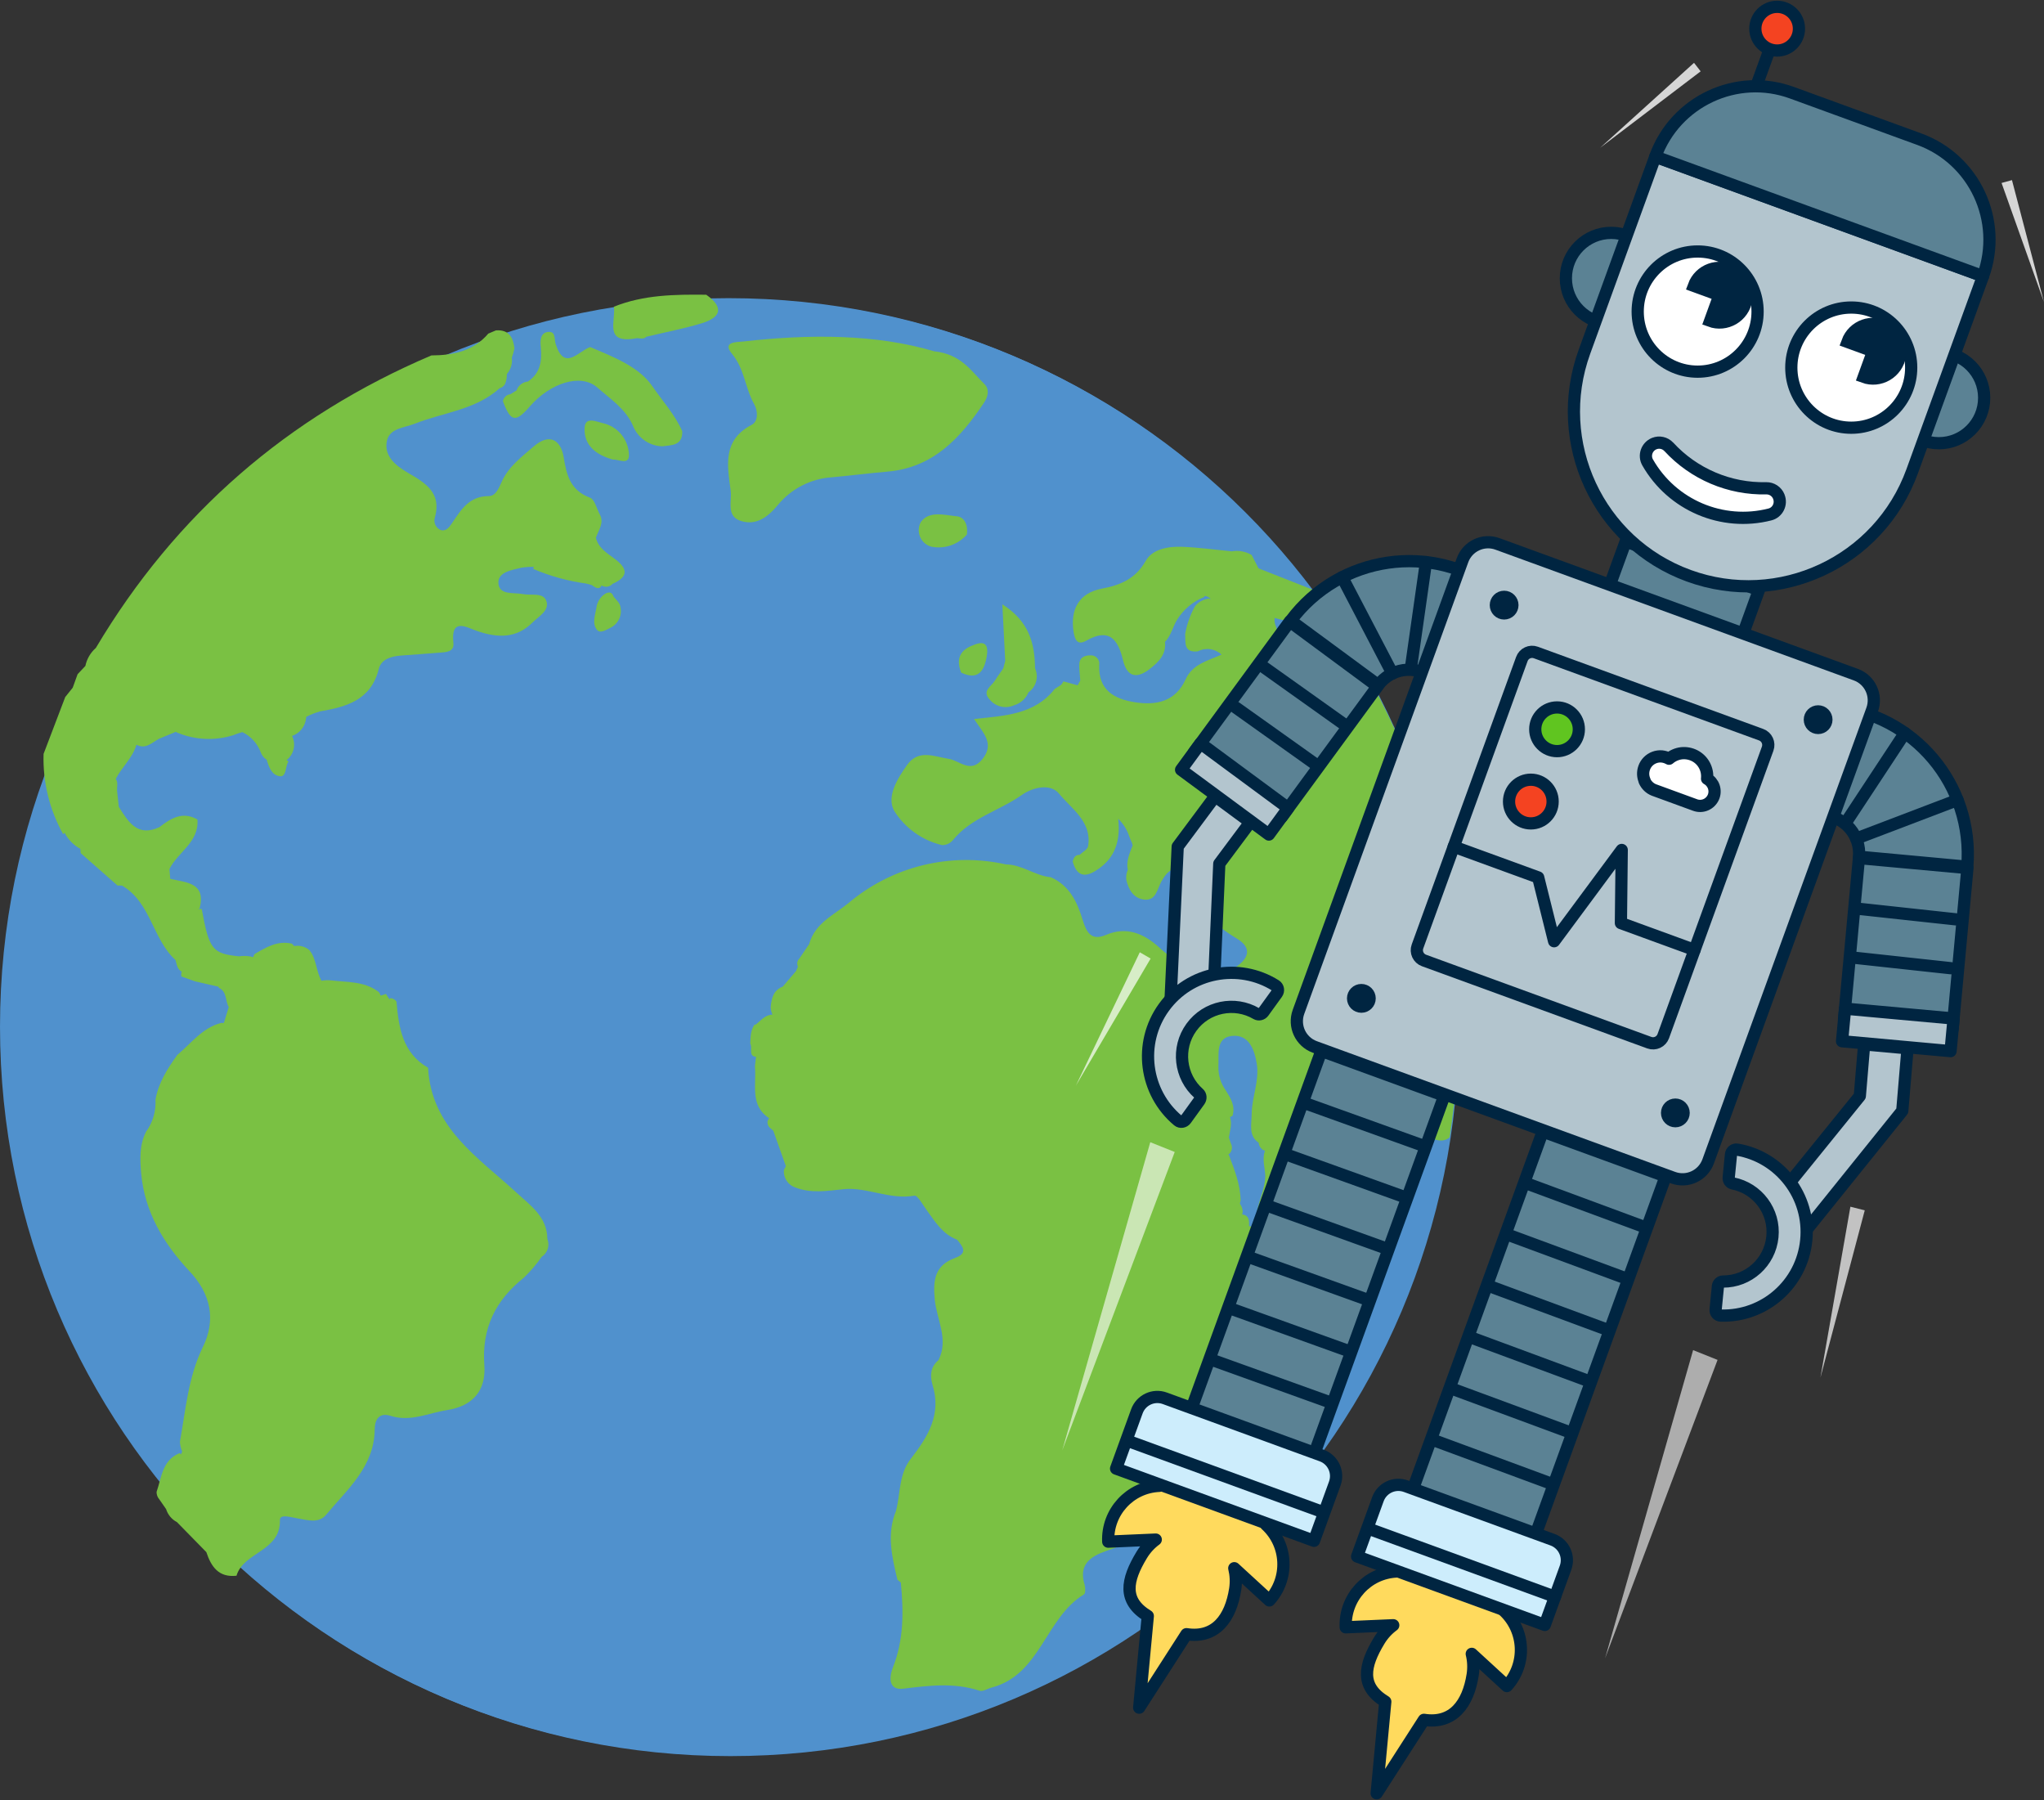 <svg fill="none" xmlns="http://www.w3.org/2000/svg" viewBox="36.79 1 417.96 368">
    <rect x="36.79" y="1" width="417.96" height="368" fill="#333333" stroke="none"/>
    <path
        d="M186.143 360C268.413 360 335.106 293.32 335.106 211.066C335.106 128.812 268.413 62.132 186.143 62.132C103.874 62.132 37.181 128.812 37.181 211.066C37.181 293.32 103.874 360 186.143 360Z"
        fill="#5091CD"></path>
    <path
        d="M185.754 359.82C268.023 359.82 334.716 293.14 334.716 210.886C334.716 128.633 268.023 61.953 185.754 61.953C103.484 61.953 36.791 128.633 36.791 210.886C36.791 293.14 103.484 359.82 185.754 359.82Z"
        fill="#5091CD"></path>
    <path
        d="M142.395 244.801C134.547 237.575 124.979 231.587 124.319 219.273C119.081 216.274 118.321 211.046 117.861 205.739C117.72 205.55 117.543 205.391 117.341 205.271C117.138 205.151 116.914 205.072 116.681 205.039L116.411 205.269L115.712 204.189L114.612 204.529C114.482 204.149 114.342 203.8 114.082 203.68C111.193 201.551 107.734 201.82 104.424 201.411C103.79 201.356 103.152 201.383 102.525 201.491C101.385 199.491 101.525 196.983 100.025 195.203C99.602 194.856 99.109 194.604 98.579 194.466C98.049 194.328 97.495 194.307 96.956 194.404L96.476 193.914C93.567 193.224 91.238 194.644 88.898 196.003C88.732 196.193 88.622 196.424 88.578 196.673C87.63 196.4 86.633 196.342 85.659 196.503C80.2 195.943 79.561 195.123 78.041 186.817C77.721 186.817 77.431 186.817 77.151 186.907C77.301 186.847 77.441 186.787 77.601 186.737C78.981 181.419 74.912 181.429 71.603 180.66C71.543 179.98 71.483 179.3 71.433 178.661C73.152 175.172 77.521 173.193 77.161 168.535C74.162 166.806 71.733 168.255 69.403 170.084C64.884 172.204 63.015 168.995 61.085 165.936C60.965 164.937 60.855 163.867 60.745 162.838C60.625 161.978 61.025 160.949 60.455 160.239C61.705 157.81 63.904 155.941 64.694 153.242C66.564 154.242 67.834 152.832 69.253 152.052L72.782 150.593L72.902 150.713C76.551 152.276 80.638 152.489 84.429 151.313C85.055 151.056 85.696 150.839 86.349 150.663C88.077 151.505 89.418 152.974 90.098 154.771C90.297 155.347 90.671 155.847 91.168 156.201L91.308 156.261C91.768 157.78 92.307 159.359 93.877 159.669C95.447 159.979 95.067 157.67 95.776 156.67C95.658 156.553 95.527 156.45 95.387 156.361L95.507 156.291C96.194 155.712 96.666 154.919 96.847 154.04C97.028 153.161 96.908 152.246 96.506 151.443C97.218 151.204 97.854 150.78 98.347 150.214C98.841 149.649 99.175 148.962 99.316 148.224C99.316 147.994 99.386 147.764 99.426 147.535C100.328 147.068 101.276 146.696 102.255 146.425C107.714 145.485 112.682 144.096 114.252 137.709C114.772 135.71 116.861 135.15 118.851 135.01C121.42 134.82 123.999 134.64 126.569 134.43C127.928 134.32 129.708 134.34 129.498 132.431C128.918 127.164 132.277 129.283 134.307 129.982C138.516 131.432 142.365 131.572 145.694 128.243C146.954 126.984 149.273 125.784 148.473 123.765C147.804 122.086 145.414 122.766 143.765 122.456C141.895 122.066 138.866 122.756 138.706 120.227C138.566 117.928 141.425 117.548 143.395 117.058C144.241 116.923 145.097 116.862 145.954 116.878L145.814 117.298C149.279 118.778 152.928 119.786 156.661 120.297L157.811 120.606C158.581 121.196 159.341 121.606 159.811 120.696L160.04 120.806C160.378 120.953 160.754 120.988 161.113 120.907C161.473 120.826 161.797 120.634 162.04 120.357C165.039 119.017 165.399 117.468 162.64 115.359C161.08 114.159 159.181 113.14 158.641 110.941C159.151 109.401 160.37 107.942 159.461 106.213C158.801 105.013 158.401 103.114 157.461 102.754C153.462 101.255 152.662 98.276 152.052 94.468C151.523 91.19 149.333 89.3 145.884 92.299C143.415 94.448 140.765 96.387 139.376 99.496C138.806 100.765 138.166 102.405 136.746 102.415C132.747 102.415 131.108 105.153 129.268 107.872C128.708 108.702 128.028 109.731 126.849 109.331C126.368 109.112 125.987 108.72 125.782 108.233C125.576 107.746 125.561 107.2 125.739 106.703C127.099 101.705 123.74 99.706 120.29 97.707C117.871 96.277 115.382 94.448 115.862 91.35C116.291 88.521 119.411 88.481 121.57 87.631C127.409 85.302 134.007 84.832 138.956 80.364C139.407 80.245 139.794 79.954 140.035 79.555C140.222 79.132 140.343 78.684 140.395 78.225C140.396 77.965 140.413 77.704 140.445 77.446C140.839 76.994 141.133 76.463 141.305 75.889C141.477 75.315 141.525 74.711 141.445 74.117C141.675 73.499 141.855 72.864 141.985 72.218C141.725 69.959 140.835 68.35 138.196 68.54L136.636 69.199C133.567 72.808 129.438 73.637 124.999 73.657C95.657 86.162 72.712 106.023 56.386 133.461C55.291 134.421 54.54 135.713 54.247 137.139L52.657 138.828L51.658 141.587L50.128 143.496C48.662 147.375 47.185 151.25 45.699 155.121C45.52 160.847 46.902 166.514 49.698 171.514L50.008 171.264C50.733 172.649 51.853 173.787 53.227 174.533C53.227 174.822 53.277 175.112 53.297 175.412L60.835 182.039C61.138 182.014 61.442 182.014 61.745 182.039C67.654 185.488 67.954 192.954 72.672 197.252C72.952 198.142 73.002 199.162 73.982 199.661L73.882 199.761C73.832 200.046 73.832 200.337 73.882 200.621L76.691 201.62L81.43 202.7L81.57 202.96C83.25 203.74 82.82 205.629 83.57 206.868L82.57 210.127C82.367 210.112 82.163 210.112 81.96 210.127C78.151 211.126 75.871 214.295 73.042 216.664C71.043 219.443 69.183 222.331 68.583 225.81C68.715 228.149 68.033 230.462 66.654 232.357C65.274 235.076 65.414 237.964 65.654 240.883C66.384 248.77 70.213 255.157 75.432 260.764C79.981 265.522 80.98 270.88 78.251 276.417C75.252 282.594 74.762 289.212 73.582 295.739C73.619 296.426 73.771 297.101 74.032 297.738L73.852 298.188V298.327C73.749 298.224 73.631 298.136 73.502 298.068C69.943 299.527 69.833 303.065 68.803 305.994C68.798 306.549 68.998 307.086 69.363 307.503L70.753 309.503C70.93 310.072 71.219 310.601 71.601 311.059C71.984 311.517 72.453 311.895 72.982 312.171L78.981 318.299C79.981 321.297 81.51 323.526 85.149 323.126C86.599 318.219 94.227 318.179 94.027 311.712C94.027 310.412 96.406 311.212 97.686 311.412C99.686 311.732 101.945 312.511 103.495 310.642C107.814 305.424 113.332 300.846 113.412 293.19C113.412 291.111 114.412 289.721 116.621 290.431C120.71 291.74 124.369 289.861 128.208 289.262C133.547 288.432 136.206 285.203 135.827 280.046C135.277 272.499 138.126 266.792 143.914 262.194C145.266 260.889 146.488 259.456 147.564 257.915C148.148 257.537 148.582 256.967 148.792 256.303C149.002 255.639 148.974 254.923 148.713 254.277C148.683 249.729 145.244 247.44 142.395 244.801Z"
        fill="#7AC143"></path>
    <path
        d="M310.483 129.323C306.871 129.929 303.397 131.178 300.226 133.011C299.076 131.422 297.656 130.012 297.396 127.913C297.437 127.719 297.437 127.518 297.396 127.323C299.149 127.838 300.959 128.127 302.785 128.183C304.784 127.753 307.114 128.123 307.914 125.484L305.054 121.486L294.137 117.188L292.727 114.449C291.499 113.726 290.053 113.464 288.648 113.71C285.249 113.38 281.86 112.91 278.461 112.78C275.662 112.68 272.463 113.24 271.093 115.619C268.953 119.387 265.884 120.616 262.005 121.356C257.486 122.246 255.597 125.504 256.317 130.162C256.557 131.712 257.056 133.031 258.916 131.971C263.575 129.313 265.394 131.642 266.424 135.97C267.274 139.508 269.313 139.818 272.013 137.659C273.782 136.26 275.292 134.73 275.012 132.211C276.262 130.942 276.581 129.153 277.481 127.693C278.778 125.598 280.712 123.972 283 123.055L283.17 122.815C283.422 122.863 283.665 122.95 283.89 123.075C285.069 123.835 283.5 123.135 283.74 123.415C282.709 123.579 281.777 124.125 281.13 124.945C280.164 126.71 279.488 128.621 279.131 130.602C279.231 132.351 278.771 134.5 281.74 134.15C282.515 133.747 283.396 133.595 284.261 133.715C285.127 133.835 285.933 134.221 286.569 134.82C283.78 136.08 280.64 136.739 279.221 139.888C277.151 144.446 273.222 145.236 268.893 144.566C264.564 143.896 261.365 142.057 261.555 136.969C261.601 136.716 261.589 136.456 261.52 136.209C261.45 135.961 261.326 135.733 261.156 135.54C260.985 135.348 260.773 135.197 260.536 135.098C260.299 134.999 260.042 134.955 259.786 134.97C258.416 134.97 257.436 135.49 257.476 137.049C257.476 138.049 257.616 139.048 257.686 140.118C257.546 140.408 257.386 140.698 257.216 140.977C257.185 141.019 257.148 141.056 257.106 141.087L254.257 140.298C254.087 140.528 253.927 140.758 253.777 140.997L252.458 141.837C248.369 147.085 242.22 147.325 235.962 147.984C237.831 150.813 240.191 152.982 237.731 156.121C235.272 159.259 233.032 156.461 230.733 156.121C227.734 155.641 224.595 154.122 222.275 157.38C220.276 160.199 217.986 163.887 219.666 166.816C221.885 170.309 225.377 172.801 229.403 173.763C229.824 173.772 230.242 173.687 230.626 173.514C231.01 173.341 231.351 173.085 231.623 172.763C235.332 168.175 241.12 166.766 245.709 163.527C247.999 161.918 251.598 161.098 253.357 163.258C255.897 166.366 260.116 168.975 259.286 173.993C259.176 174.662 258.156 175.172 257.566 175.752C256.616 175.752 256.327 176.362 256.137 177.111C257.136 180.83 259.386 180.11 261.585 178.501C264.674 176.272 265.964 173.023 265.444 168.385C266.471 169.376 267.242 170.6 267.694 171.954C267.845 172.384 268.022 172.804 268.224 173.213C268.296 173.412 268.356 173.616 268.404 173.823C267.774 175.442 267.034 177.031 267.404 178.821C267.324 179.05 267.234 179.27 267.174 179.5C267.076 179.957 267.052 180.426 267.104 180.89C267.554 182.889 268.594 184.598 270.633 184.888C273.162 185.268 273.402 182.779 274.262 181.22C275.472 179.06 277.191 177.331 278.491 180.63C280.72 186.307 284.819 189.886 289.768 192.914C292.667 194.684 292.278 196.713 289.698 198.552C288.857 199.157 287.898 199.578 286.884 199.788C285.869 199.998 284.822 199.992 283.81 199.771C280.057 199.065 276.587 197.295 273.812 194.674C270.693 191.845 267.164 190.325 262.935 192.125C259.886 193.424 258.936 191.515 258.196 189.126C257.076 185.398 255.497 182.029 251.658 180.33C248.439 180.03 245.789 177.741 242.49 177.711C236.868 176.454 231.031 176.516 225.437 177.893C219.843 179.27 214.644 181.925 210.248 185.648C207.249 188.086 203.4 189.746 202.25 194.004L200.251 196.943C200.104 197.081 199.989 197.249 199.911 197.435C199.834 197.621 199.796 197.821 199.801 198.022C199.861 198.232 199.901 198.442 199.941 198.652L199.551 199.531L196.851 202.69C194.912 203.43 194.552 205.089 194.382 206.878C194.402 207.413 194.524 207.939 194.742 208.427C193.252 208.427 192.353 209.657 191.273 210.497L191.113 210.417C190.243 211.596 190.273 212.985 190.203 214.355C190.753 215.164 189.713 216.894 191.373 217.044V217.124C191.293 217.743 191.223 218.353 191.153 218.973C191.513 222.691 190.053 226.969 194.062 229.588C193.93 229.777 193.823 229.982 193.742 230.198C193.704 230.443 193.725 230.694 193.805 230.929C193.885 231.164 194.022 231.376 194.202 231.547C194.456 231.737 194.696 231.944 194.922 232.167L197.481 239.394C197.351 239.654 197.211 239.913 197.081 240.193C197.019 240.945 197.204 241.697 197.608 242.334C198.012 242.971 198.614 243.458 199.321 243.722C202.63 245.011 205.829 244.461 209.318 244.102C214.017 243.622 218.736 246.321 223.775 245.431C224.425 245.311 225.514 247.35 226.314 248.43C228.024 250.779 229.543 253.317 232.493 254.427C233.632 255.806 234.822 257.166 232.083 258.165C228.004 259.655 227.544 262.533 227.924 266.622C228.304 270.71 230.853 274.798 228.693 279.056C227.064 280.415 226.934 282.145 227.454 284.054C229.363 290.051 226.584 294.619 223.165 299.047C220.546 302.216 220.955 306.254 219.996 309.902C218.056 314.63 219.186 319.288 220.296 323.946C220.526 324.146 220.755 324.336 220.995 324.516C221.555 330.373 221.625 336.161 219.406 341.778C218.586 343.827 218.406 346.586 221.485 346.216C226.774 345.566 231.913 344.937 237.111 346.636C237.791 346.856 238.731 346.196 239.561 345.986C249.558 343.377 250.558 331.693 258.446 326.935C258.776 326.735 258.756 325.575 258.566 324.936C257.336 320.937 259.636 319.248 262.845 318.109C265.424 317.179 268.014 316.26 270.623 315.43C272.882 314.71 275.392 313.631 274.992 311.092C273.842 303.635 277.991 297.448 279.231 290.581C279.761 287.582 281.51 285.423 283.91 283.474C289.218 279.146 294.707 274.938 298.246 268.851L300.805 266.182C301.295 265.322 301.805 264.463 302.265 263.593C302.504 263.628 302.746 263.628 302.985 263.593C303.253 263.46 303.467 263.237 303.589 262.964C303.712 262.69 303.735 262.382 303.655 262.094C303.9 262.022 304.126 261.896 304.315 261.724C306.894 256.106 306.894 256.106 300.615 255.566C300.115 255.502 299.618 255.412 299.126 255.297V255.696C298.882 255.445 298.577 255.261 298.24 255.165C297.903 255.068 297.546 255.062 297.206 255.147C297.182 255.102 297.162 255.055 297.146 255.007C296.536 254.507 295.967 253.937 295.377 253.417C295.894 253.421 296.4 253.275 296.836 252.998C297.006 252.835 297.156 252.654 297.286 252.458L298.416 252.608C298.646 252.128 298.886 251.608 299.116 251.158C306.274 250.709 313.632 251.098 319.661 246.101C320.121 245.927 320.537 245.654 320.88 245.301C321.296 245.344 321.716 245.259 322.082 245.058C322.449 244.856 322.744 244.546 322.93 244.172C323.13 243.612 323.29 243.052 323.45 242.482C323.58 242.492 323.71 242.492 323.84 242.482L324.589 240.903C326.059 238.904 327.439 236.775 326.439 234.106H326.499C326.569 234.106 326.679 234.016 326.819 233.756C326.887 233.625 326.923 233.479 326.923 233.331C326.923 233.183 326.887 233.038 326.819 232.907C326.343 232.153 325.671 231.544 324.875 231.144C324.079 230.744 323.188 230.569 322.3 230.638C321.731 230.24 321.121 229.905 320.48 229.638C319.078 229.214 317.831 228.387 316.894 227.261C315.957 226.134 315.372 224.757 315.212 223.301C315.022 221.931 314.832 220.432 316.501 219.822C317.991 219.283 318.551 220.582 319.301 221.502C322.65 225.59 326.979 228.858 329.468 233.656C330.728 234.186 331.988 234.506 333.197 233.526C339.006 195.823 331.238 161.158 310.483 129.323ZM287.289 229.898L287.589 229.778C287.499 229.84 287.397 229.881 287.289 229.898ZM292.308 251.668H292.198C292.198 251.538 292.198 251.398 292.198 251.268C292.248 250.269 292.008 249.389 290.798 249.269C290.821 249.064 290.854 248.861 290.898 248.66C290.871 248.083 290.669 247.528 290.318 247.07C290.368 246.85 290.438 246.62 290.478 246.391C290.408 243.122 289.228 240.153 288.089 237.165L287.949 237.015L288.149 236.885C288.425 236.623 288.609 236.279 288.672 235.904C288.735 235.529 288.674 235.143 288.499 234.806C288.359 234.376 288.219 233.956 288.069 233.536C288.279 232.147 288.788 230.777 288.299 229.378C288.469 229.288 288.638 229.208 288.808 229.108C289.448 227.109 288.419 225.47 287.419 223.881C286.424 222.488 285.902 220.814 285.929 219.103C286.079 216.664 285.289 213.205 288.608 212.785C292.168 212.346 293.327 215.574 293.787 218.553C294.317 221.981 292.787 225.26 292.737 228.668C292.737 230.787 292.008 233.156 294.157 234.596C294.177 234.747 294.207 234.898 294.247 235.046C294.326 235.293 294.455 235.522 294.627 235.716C294.799 235.911 295.01 236.067 295.247 236.175L295.467 236.225C294.807 237.964 295.467 239.694 295.517 241.433C295.427 244.941 293.167 248.07 293.687 251.698C293.759 251.909 293.85 252.113 293.957 252.308C293.456 252.001 292.904 251.784 292.328 251.668H292.308Z"
        fill="#7AC143"></path>
    <path
        d="M166.579 70.209C167.349 69.939 168.259 70.569 168.958 69.839C172.728 68.939 176.557 68.21 180.266 67.09C184.215 65.901 184.895 63.842 181.205 61.253C174.787 61.183 168.409 61.253 162.32 63.702C162.74 66.531 160.261 71.248 166.579 70.209Z"
        fill="#7AC143"></path>
    <path
        d="M238.011 83.313C238.821 82.104 239.191 80.594 238.071 79.495C235.422 76.926 233.412 73.418 227.793 72.808C215.896 69.289 202.4 69.269 188.803 70.809C187.424 70.959 184.394 70.809 186.464 73.328C189.053 76.426 189.143 80.325 190.983 83.573C191.792 85.002 191.872 87.131 190.503 87.841C184.504 90.97 185.504 96.137 186.194 101.255C186.504 103.464 185.194 106.533 188.303 107.502C191.413 108.472 193.782 106.733 195.811 104.274C197.175 102.608 198.869 101.241 200.785 100.259C202.701 99.277 204.799 98.701 206.949 98.566C210.708 98.227 214.457 97.737 218.216 97.417C227.633 96.627 233.202 90.5 238.011 83.313Z"
        fill="#7AC143"></path>
    <path
        d="M145.095 84.123C149.304 79.265 155.562 77.256 158.921 80.214C161.56 82.543 164.72 84.562 166.219 88.031C166.696 89.243 167.519 90.289 168.585 91.037C169.652 91.786 170.915 92.204 172.218 92.239C174.167 91.989 176.387 92.099 176.297 89.16C174.797 85.742 172.208 82.913 170.168 79.945C167.439 75.946 162.17 73.947 157.471 71.948C155.012 72.818 152.203 76.946 150.423 71.358C150.073 70.269 150.493 68.71 148.874 68.859C147.254 69.009 147.234 70.649 147.374 71.998C147.644 74.787 147.284 77.316 144.735 78.995C144.212 79.044 143.714 79.243 143.301 79.568C142.888 79.892 142.577 80.328 142.405 80.824L141.156 81.584C140.781 81.627 140.43 81.789 140.155 82.046C139.88 82.304 139.694 82.642 139.626 83.013C141.196 87.251 142.215 87.451 145.095 84.123Z"
        fill="#7AC143"></path>
    <path
        d="M225.064 107.752C224.821 108.212 224.683 108.72 224.66 109.239C224.638 109.758 224.732 110.276 224.935 110.755C225.138 111.234 225.445 111.661 225.834 112.006C226.223 112.351 226.684 112.605 227.184 112.75C228.511 113.021 229.887 112.935 231.171 112.501C232.454 112.067 233.6 111.301 234.492 110.281C234.782 108.412 234.022 106.703 232.492 106.553C229.943 106.303 226.744 105.333 225.064 107.752Z"
        fill="#7AC143"></path>
    <path
        d="M159.961 87.481C158.621 87.151 156.422 86.142 156.332 88.481C156.162 91.959 158.541 93.958 162.14 94.958C163.14 94.828 165.47 96.207 165.4 93.958C165.353 92.425 164.791 90.952 163.804 89.776C162.817 88.601 161.464 87.793 159.961 87.481Z"
        fill="#7AC143"></path>
    <path
        d="M162.24 122.946C161.94 122.056 161.371 121.946 160.591 122.346C160.078 122.661 159.644 123.09 159.324 123.6C159.003 124.109 158.804 124.686 158.741 125.284C158.471 126.794 157.831 128.463 158.851 129.742C159.541 130.592 160.761 129.742 161.64 129.323C162.414 128.939 163.033 128.303 163.397 127.52C163.76 126.737 163.846 125.853 163.64 125.015C163.53 124.225 162.74 123.585 162.24 122.946Z"
        fill="#7AC143"></path>
    <path
        d="M238.551 135.24C238.94 133.031 238.391 131.792 235.851 132.871C233.032 133.871 232.242 135.77 233.342 138.509C236.771 140.108 238.031 138.229 238.551 135.24Z"
        fill="#7AC143"></path>
    <path
        d="M241.94 137.639C241.37 138.468 240.76 139.278 240.23 140.138C239.51 141.307 237.541 142.217 239.12 143.956C239.706 144.695 240.523 145.216 241.44 145.436C242.358 145.655 243.322 145.56 244.179 145.166C244.831 144.975 245.431 144.639 245.934 144.184C246.438 143.729 246.833 143.166 247.088 142.537C247.853 142.002 248.407 141.216 248.653 140.316C248.9 139.416 248.823 138.459 248.438 137.609C248.378 132.531 247.238 128.023 241.75 124.545C241.98 129.073 242.16 132.601 242.339 136.12L241.94 137.639Z"
        fill="#7AC143"></path>
    <path opacity="0.8" d="M454.754 62.778L448.199 37.819L446.072 38.403L454.754 62.778Z" fill="white"></path>
    <g clip-path="url(#clip0_699_4640)">
        <path
            d="M322.406 322.256C316.378 322.524 311.709 327.627 311.965 333.669L321.682 333.244C320.556 334.071 319.576 335.12 318.807 336.393C315.676 341.563 314.896 345.729 320.055 348.866L318.294 367.604L327.955 352.585C333.917 353.501 337.003 349.335 337.928 343.361C338.151 341.898 338.073 340.458 337.739 339.096L344.915 345.684C348.993 341.228 348.692 334.305 344.246 330.218"
            fill="#FFDA5D"></path>
        <path
            d="M322.406 322.256C316.378 322.524 311.709 327.627 311.965 333.669L321.682 333.244C320.556 334.071 319.576 335.12 318.807 336.393C315.676 341.563 314.896 345.729 320.055 348.866L318.294 367.604L327.955 352.585C333.917 353.501 337.003 349.335 337.928 343.361C338.151 341.898 338.073 340.458 337.739 339.096L344.915 345.684C348.993 341.228 348.692 334.305 344.246 330.218"
            stroke="#002541" stroke-width="2.5" stroke-linecap="round" stroke-linejoin="round"></path>
        <path
            d="M273.845 304.747C267.816 305.015 263.147 310.118 263.404 316.159L273.12 315.735C271.995 316.561 271.014 317.611 270.245 318.884C267.114 324.054 266.334 328.219 271.493 331.357L269.733 350.095L279.394 335.075C285.355 335.991 288.442 331.826 289.367 325.852C289.589 324.389 289.511 322.948 289.177 321.586L296.353 328.174C300.432 323.719 300.131 316.796 295.685 312.708"
            fill="#FFDA5D"></path>
        <path
            d="M273.845 304.747C267.816 305.015 263.147 310.118 263.404 316.159L273.12 315.735C271.995 316.561 271.014 317.611 270.245 318.884C267.114 324.054 266.334 328.219 271.493 331.357L269.733 350.095L279.394 335.075C285.355 335.991 288.442 331.826 289.367 325.852C289.589 324.389 289.511 322.948 289.177 321.586L296.353 328.174C300.432 323.719 300.131 316.796 295.685 312.708"
            stroke="#002541" stroke-width="2.5" stroke-linecap="round" stroke-linejoin="round"></path>
        <path
            d="M439.061 178.183C440.465 161.522 428.141 146.882 411.516 145.464C394.891 144.057 380.282 156.408 378.867 173.068L401.354 174.81C401.721 170.5 405.499 167.306 409.8 167.675C414.101 168.043 417.288 171.829 416.92 176.139L439.05 178.183H439.061Z"
            fill="#5B8294" stroke="#002541" stroke-width="2.5" stroke-linecap="round" stroke-linejoin="round"></path>
        <path d="M436.052 211.437L439.094 178.451L416.909 176.418L413.855 209.416L436.052 211.437Z" fill="#5B8294"
            stroke="#002541" stroke-width="2.5" stroke-linecap="round" stroke-linejoin="round"></path>
        <path d="M435.64 215.882L436.264 209.215L414.078 207.194L413.454 213.861L435.64 215.882Z" fill="#B3C5CE"
            stroke="#002541" stroke-width="2.5" stroke-linecap="round" stroke-linejoin="round"></path>
        <path
            d="M417.087 225.061L398.378 248.165L406.267 252.319L425.767 228.098L426.848 215.301L417.978 214.497L417.087 225.061Z"
            fill="#B3C5CE" stroke="#002541" stroke-width="2.5" stroke-linecap="round" stroke-linejoin="round"></path>
        <path d="M435.706 198.931L415.114 196.697" stroke="#002541" stroke-width="2.5" stroke-linecap="round"
            stroke-linejoin="round"></path>
        <path d="M436.699 188.936L416.106 186.703" stroke="#002541" stroke-width="2.5" stroke-linecap="round"
            stroke-linejoin="round"></path>
        <path
            d="M388.06 263.988C388.116 263.43 388.572 262.983 389.13 262.983C394.278 263.005 398.69 259.097 399.214 253.86C399.738 248.623 396.172 243.922 391.124 242.928C390.578 242.816 390.222 242.291 390.277 241.733L390.745 237.009C390.812 236.384 391.38 235.904 392.004 236.015C400.774 237.489 407.036 245.552 406.134 254.552C405.242 263.553 397.531 270.23 388.639 269.94C388.004 269.918 387.536 269.348 387.603 268.712L388.071 263.988H388.06Z"
            fill="#B3C5CE" stroke="#002541" stroke-width="2.5" stroke-linecap="round" stroke-linejoin="round"></path>
        <path d="M409.812 167.664L412.575 145.542" stroke="#002541" stroke-width="2.5" stroke-linecap="round"
            stroke-linejoin="round"></path>
        <path d="M414.402 168.892L426.303 150.835" stroke="#002541" stroke-width="2.5" stroke-linecap="round"
            stroke-linejoin="round"></path>
        <path d="M416.352 172.432L437.077 164.537" stroke="#002541" stroke-width="2.5" stroke-linecap="round"
            stroke-linejoin="round"></path>
        <path d="M405.276 168.669L397.476 147.631" stroke="#002541" stroke-width="2.5" stroke-linecap="round"
            stroke-linejoin="round"></path>
        <path d="M401.922 170.734L384.762 157.524" stroke="#002541" stroke-width="2.5" stroke-linecap="round"
            stroke-linejoin="round"></path>
        <path
            d="M300.721 127.877C310.694 114.477 329.625 111.73 342.986 121.724C356.357 131.718 359.098 150.69 349.126 164.079L331.152 150.422C333.737 146.961 333.024 142.047 329.559 139.468C326.093 136.888 321.201 137.592 318.627 141.065L300.721 127.877Z"
            fill="#5B8294" stroke="#002541" stroke-width="2.5" stroke-linecap="round" stroke-linejoin="round"></path>
        <path d="M280.953 154.766L300.52 128.055L318.46 141.31L298.893 168.01L280.953 154.766Z" fill="#5B8294"
            stroke="#002541" stroke-width="2.5" stroke-linecap="round" stroke-linejoin="round"></path>
        <path d="M278.302 158.362L282.257 152.957L300.198 166.201L296.253 171.605L278.302 158.362Z" fill="#B3C5CE"
            stroke="#002541" stroke-width="2.5" stroke-linecap="round" stroke-linejoin="round"></path>
        <path
            d="M286.113 177.569L284.809 207.294L276.162 205.15L277.611 174.062L285.266 163.778L292.453 169.071L286.113 177.569Z"
            fill="#B3C5CE" stroke="#002541" stroke-width="2.5" stroke-linecap="round" stroke-linejoin="round"></path>
        <path d="M289.489 145.643L306.371 157.658" stroke="#002541" stroke-width="2.5" stroke-linecap="round"
            stroke-linejoin="round"></path>
        <path d="M295.372 137.502L312.254 149.518" stroke="#002541" stroke-width="2.5" stroke-linecap="round"
            stroke-linejoin="round"></path>
        <path
            d="M282.046 225.999C282.369 225.541 282.324 224.904 281.912 224.536C278.045 221.13 277.332 215.268 280.408 211.013C283.483 206.758 289.266 205.608 293.701 208.221C294.18 208.5 294.804 208.344 295.127 207.897L297.902 204.056C298.27 203.542 298.158 202.805 297.623 202.47C290.091 197.736 280.073 199.612 274.78 206.937C269.488 214.262 270.836 224.38 277.678 230.086C278.157 230.488 278.892 230.365 279.26 229.862L282.034 226.021L282.046 225.999Z"
            fill="#B3C5CE" stroke="#002541" stroke-width="2.5" stroke-linecap="round" stroke-linejoin="round"></path>
        <path d="M329.559 139.479L342.139 121.087" stroke="#002541" stroke-width="2.5" stroke-linecap="round"
            stroke-linejoin="round"></path>
        <path d="M325.324 137.346L328.377 115.906" stroke="#002541" stroke-width="2.5" stroke-linecap="round"
            stroke-linejoin="round"></path>
        <path d="M321.514 138.686L311.24 118.999" stroke="#002541" stroke-width="2.5" stroke-linecap="round"
            stroke-linejoin="round"></path>
        <path d="M332.289 143.242L352.057 132.689" stroke="#002541" stroke-width="2.5" stroke-linecap="round"
            stroke-linejoin="round"></path>
        <path d="M333.437 147.016L355.02 148.546" stroke="#002541" stroke-width="2.5" stroke-linecap="round"
            stroke-linejoin="round"></path>
        <path
            d="M361.462 126.503L388.706 136.453L393.152 130.746L396.462 121.623L369.217 111.685L366.142 120.127L361.462 126.503Z"
            fill="#5B8294" stroke="#002541" stroke-width="2.5" stroke-linecap="round" stroke-linejoin="round"></path>
        <path
            d="M433.256 91.607C438.37 91.607 442.516 87.452 442.516 82.327C442.516 77.203 438.37 73.048 433.256 73.048C428.142 73.048 423.996 77.203 423.996 82.327C423.996 87.452 428.142 91.607 433.256 91.607Z"
            fill="#5B8294" stroke="#002541" stroke-width="2.5" stroke-linecap="round" stroke-linejoin="round"></path>
        <path
            d="M366.242 67.163C371.356 67.163 375.502 63.008 375.502 57.883C375.502 52.758 371.356 48.604 366.242 48.604C361.128 48.604 356.982 52.758 356.982 57.883C356.982 63.008 361.128 67.163 366.242 67.163Z"
            fill="#5B8294" stroke="#002541" stroke-width="2.5" stroke-linecap="round" stroke-linejoin="round"></path>
        <path
            d="M442.281 57.459L433.133 82.64L427.795 97.335C421.065 115.883 400.595 125.442 382.098 118.697C363.59 111.953 354.052 91.439 360.782 72.903L366.119 58.207L375.268 33.026L442.281 57.47V57.459Z"
            fill="#B3C5CE" stroke="#002541" stroke-width="2.5" stroke-linecap="round" stroke-linejoin="round"></path>
        <path
            d="M348.658 114.253L342.986 112.187C340.1 111.138 336.902 112.623 335.844 115.526L302.304 207.864C301.256 210.756 302.738 213.961 305.635 215.022L378.934 241.755C381.82 242.805 385.018 241.319 386.076 238.416L419.616 146.078C420.664 143.186 419.182 139.981 416.285 138.92L411.482 137.167L348.658 114.253Z"
            fill="#B3C5CE" stroke="#002541" stroke-width="2.5" stroke-linecap="round" stroke-linejoin="round"></path>
        <path
            d="M347.981 135.723L326.639 194.486C326.218 195.645 326.815 196.926 327.971 197.348L374.043 214.153C375.2 214.575 376.479 213.977 376.9 212.818L398.242 154.056C398.663 152.897 398.066 151.615 396.91 151.193L350.838 134.388C349.681 133.967 348.402 134.564 347.981 135.723Z"
            fill="#B3C5CE" stroke="#002541" stroke-width="2.5" stroke-linecap="round" stroke-linejoin="round"></path>
        <path
            d="M379.369 230.209C380.304 230.209 381.062 229.449 381.062 228.511C381.062 227.574 380.304 226.814 379.369 226.814C378.433 226.814 377.675 227.574 377.675 228.511C377.675 229.449 378.433 230.209 379.369 230.209Z"
            fill="#002541" stroke="#002541" stroke-width="2.5" stroke-linecap="round" stroke-linejoin="round"></path>
        <path d="M352.251 232.32L322.921 313.076L348.051 322.242L377.381 241.486L352.251 232.32Z" fill="#5B8294"
            stroke="#002541" stroke-width="2.5" stroke-linecap="round" stroke-linejoin="round"></path>
        <path
            d="M352.669 333.184L314.293 319.187L318.542 307.486C319.385 305.167 321.941 303.973 324.255 304.817L354.254 315.759C356.568 316.603 357.761 319.165 356.918 321.484L352.669 333.184Z"
            fill="#CDEDFC" stroke="#002541" stroke-width="2.5" stroke-linecap="round" stroke-linejoin="round"></path>
        <path d="M353.562 304.144L329.761 295.344" stroke="#002541" stroke-width="2.5" stroke-linecap="round"
            stroke-linejoin="round"></path>
        <path d="M357.373 293.647L333.571 284.848" stroke="#002541" stroke-width="2.5" stroke-linecap="round"
            stroke-linejoin="round"></path>
        <path d="M361.183 283.161L337.382 274.351" stroke="#002541" stroke-width="2.5" stroke-linecap="round"
            stroke-linejoin="round"></path>
        <path d="M364.995 272.665L341.193 263.865" stroke="#002541" stroke-width="2.5" stroke-linecap="round"
            stroke-linejoin="round"></path>
        <path d="M368.805 262.168L345.004 253.368" stroke="#002541" stroke-width="2.5" stroke-linecap="round"
            stroke-linejoin="round"></path>
        <path d="M372.616 251.682L348.814 242.872" stroke="#002541" stroke-width="2.5" stroke-linecap="round"
            stroke-linejoin="round"></path>
        <path d="M306.99 215.831L277.66 296.588L302.79 305.754L332.121 224.997L306.99 215.831Z" fill="#5B8294"
            stroke="#002541" stroke-width="2.5" stroke-linecap="round" stroke-linejoin="round"></path>
        <path
            d="M274.972 286.851L307.065 298.557C309.379 299.401 310.571 301.963 309.729 304.282L305.479 315.982L265.009 301.221L269.259 289.521C270.101 287.202 272.657 286.007 274.972 286.851Z"
            fill="#CDEDFC" stroke="#002541" stroke-width="2.5" stroke-linecap="round" stroke-linejoin="round"></path>
        <path d="M285.055 279.153L308.934 287.74" stroke="#002541" stroke-width="2.5" stroke-linecap="round"
            stroke-linejoin="round"></path>
        <path d="M288.866 268.667L312.745 277.254" stroke="#002541" stroke-width="2.5" stroke-linecap="round"
            stroke-linejoin="round"></path>
        <path d="M292.677 258.17L316.556 266.757" stroke="#002541" stroke-width="2.5" stroke-linecap="round"
            stroke-linejoin="round"></path>
        <path d="M296.487 247.674L320.367 256.261" stroke="#002541" stroke-width="2.5" stroke-linecap="round"
            stroke-linejoin="round"></path>
        <path d="M300.299 237.188L324.178 245.775" stroke="#002541" stroke-width="2.5" stroke-linecap="round"
            stroke-linejoin="round"></path>
        <path d="M304.109 226.691L327.989 235.278" stroke="#002541" stroke-width="2.5" stroke-linecap="round"
            stroke-linejoin="round"></path>
        <path d="M354.765 327.426L317.225 313.725" stroke="#002541" stroke-width="2.5" stroke-linecap="round"
            stroke-linejoin="round"></path>
        <path d="M307.163 310.062L267.527 295.601" stroke="#002541" stroke-width="2.5" stroke-linecap="round"
            stroke-linejoin="round"></path>
        <path
            d="M315.162 206.792C316.098 206.792 316.856 206.032 316.856 205.095C316.856 204.157 316.098 203.397 315.162 203.397C314.227 203.397 313.469 204.157 313.469 205.095C313.469 206.032 314.227 206.792 315.162 206.792Z"
            fill="#002541" stroke="#002541" stroke-width="2.5" stroke-linecap="round" stroke-linejoin="round"></path>
        <path d="M383.29 195.201L368.236 189.707L368.403 174.754L354.575 193.414L351.321 180.371L334.05 174.073"
            stroke="#002541" stroke-width="2.5" stroke-linecap="round" stroke-linejoin="round"></path>
        <path
            d="M349.818 169.327C352.279 169.327 354.275 167.328 354.275 164.861C354.275 162.394 352.279 160.394 349.818 160.394C347.356 160.394 345.36 162.394 345.36 164.861C345.36 167.328 347.356 169.327 349.818 169.327Z"
            fill="#F44321" stroke="#002541" stroke-width="2.5" stroke-linecap="round" stroke-linejoin="round"></path>
        <path
            d="M373.073 160.651C373.451 161.488 374.131 162.158 374.989 162.493L383.424 165.576C384.126 165.832 384.895 165.81 385.575 165.52C386.266 165.229 386.812 164.693 387.124 164.012C387.436 163.331 387.469 162.56 387.235 161.857C387.001 161.153 386.511 160.562 385.853 160.193C385.954 159.244 385.764 158.295 385.319 157.457C384.873 156.62 384.182 155.939 383.346 155.503C382.511 155.068 381.552 154.889 380.616 154.989C379.68 155.101 378.789 155.492 378.076 156.106C377.63 155.849 377.129 155.693 376.616 155.637C376.103 155.592 375.58 155.659 375.101 155.838C374.61 156.017 374.176 156.296 373.808 156.664C373.44 157.033 373.162 157.48 372.995 157.96C372.683 158.831 372.716 159.78 373.095 160.617L373.073 160.651Z"
            fill="white" stroke="#002541" stroke-width="2.5" stroke-linecap="round" stroke-linejoin="round"></path>
        <path
            d="M408.563 149.819C409.498 149.819 410.257 149.059 410.257 148.122C410.257 147.184 409.498 146.425 408.563 146.425C407.627 146.425 406.869 147.184 406.869 148.122C406.869 149.059 407.627 149.819 408.563 149.819Z"
            fill="#002541" stroke="#002541" stroke-width="2.5" stroke-linecap="round" stroke-linejoin="round"></path>
        <path
            d="M355.177 154.554C357.639 154.554 359.634 152.554 359.634 150.087C359.634 147.62 357.639 145.621 355.177 145.621C352.715 145.621 350.72 147.62 350.72 150.087C350.72 152.554 352.715 154.554 355.177 154.554Z"
            fill="#60C520" stroke="#002541" stroke-width="2.5" stroke-miterlimit="10" stroke-linecap="round"></path>
        <path
            d="M344.357 126.403C345.292 126.403 346.051 125.643 346.051 124.705C346.051 123.768 345.292 123.008 344.357 123.008C343.421 123.008 342.663 123.768 342.663 124.705C342.663 125.643 343.421 126.403 344.357 126.403Z"
            fill="#002541" stroke="#002541" stroke-width="2.5" stroke-linecap="round" stroke-linejoin="round"></path>
        <path
            d="M378.042 92.355C383.146 97.905 390.433 100.998 397.955 100.82C399.08 100.797 400.094 101.467 400.518 102.506V102.528C401.142 104.047 400.284 105.766 398.712 106.168C388.962 108.659 378.689 104.281 373.697 95.526C372.894 94.108 373.541 92.299 375.045 91.685C376.081 91.261 377.273 91.529 378.031 92.355H378.042Z"
            fill="white" stroke="#002541" stroke-width="2.5" stroke-linecap="round" stroke-linejoin="round"></path>
        <path
            d="M415.337 88.436C422.107 88.436 427.594 82.936 427.594 76.152C427.594 69.368 422.107 63.869 415.337 63.869C408.568 63.869 403.08 69.368 403.08 76.152C403.08 82.936 408.568 88.436 415.337 88.436Z"
            fill="white" stroke="#002541" stroke-width="2.5" stroke-linecap="round" stroke-linejoin="round"></path>
        <path
            d="M417.889 78.05C421.121 79.234 424.742 77.224 425.311 73.628C425.656 71.44 424.609 69.184 422.714 68.045C419.594 66.169 415.739 67.654 414.558 70.892L419.795 72.802L417.889 78.05Z"
            fill="#002541" stroke="#002541" stroke-width="2.5" stroke-miterlimit="10"></path>
        <path
            d="M383.926 76.978C390.696 76.978 396.183 71.479 396.183 64.695C396.183 57.911 390.696 52.412 383.926 52.412C377.157 52.412 371.669 57.911 371.669 64.695C371.669 71.479 377.157 76.978 383.926 76.978Z"
            fill="white" stroke="#002541" stroke-width="2.5" stroke-linecap="round" stroke-linejoin="round"></path>
        <path
            d="M386.477 66.593C389.709 67.777 393.33 65.767 393.898 62.171C394.244 59.983 393.196 57.727 391.302 56.588C388.182 54.712 384.327 56.197 383.146 59.435L388.383 61.345L386.477 66.593Z"
            fill="#002541" stroke="#002541" stroke-width="2.5" stroke-miterlimit="10"></path>
        <path
            d="M442.283 57.461L375.269 33.018C379.385 21.685 391.911 15.832 403.219 19.957L429.25 29.452C440.559 33.577 446.399 46.129 442.283 57.461Z"
            fill="#5B8294" stroke="#002541" stroke-width="2.5" stroke-linecap="round" stroke-linejoin="round"></path>
        <path d="M395.96 18.498L400.183 6.863" stroke="#002541" stroke-width="2.5" stroke-linecap="round"
            stroke-linejoin="round"></path>
        <path
            d="M400.183 11.329C402.644 11.329 404.64 9.329 404.64 6.862C404.64 4.396 402.644 2.396 400.183 2.396C397.721 2.396 395.726 4.396 395.726 6.862C395.726 9.329 397.721 11.329 400.183 11.329Z"
            fill="#F44321" stroke="#002541" stroke-width="2.5" stroke-linecap="round" stroke-linejoin="round"></path>
        <path opacity="0.8" d="M364 31.203L384.542 15.584L383.187 13.843L364 31.203Z" fill="white"></path>
    </g>
    <path opacity="0.6" d="M254 297.5L277 236.5L272 234.5L254 297.5Z" fill="white"></path>
    <path opacity="0.7" d="M256.781 222.95L272.073 196.958L269.857 195.672L256.781 222.95Z" fill="white"></path>
    <path opacity="0.6" d="M365 340L388 279L383 277L365 340Z" fill="white"></path>
    <path opacity="0.7" d="M409.029 282.643L418.097 248.429L415.164 247.687L409.029 282.643Z" fill="white"></path>
    <defs>
        <clipPath id="clip0_699_4640">
            <rect width="183" height="368" fill="white" transform="translate(262 1)"></rect>
        </clipPath>
    </defs>
</svg>